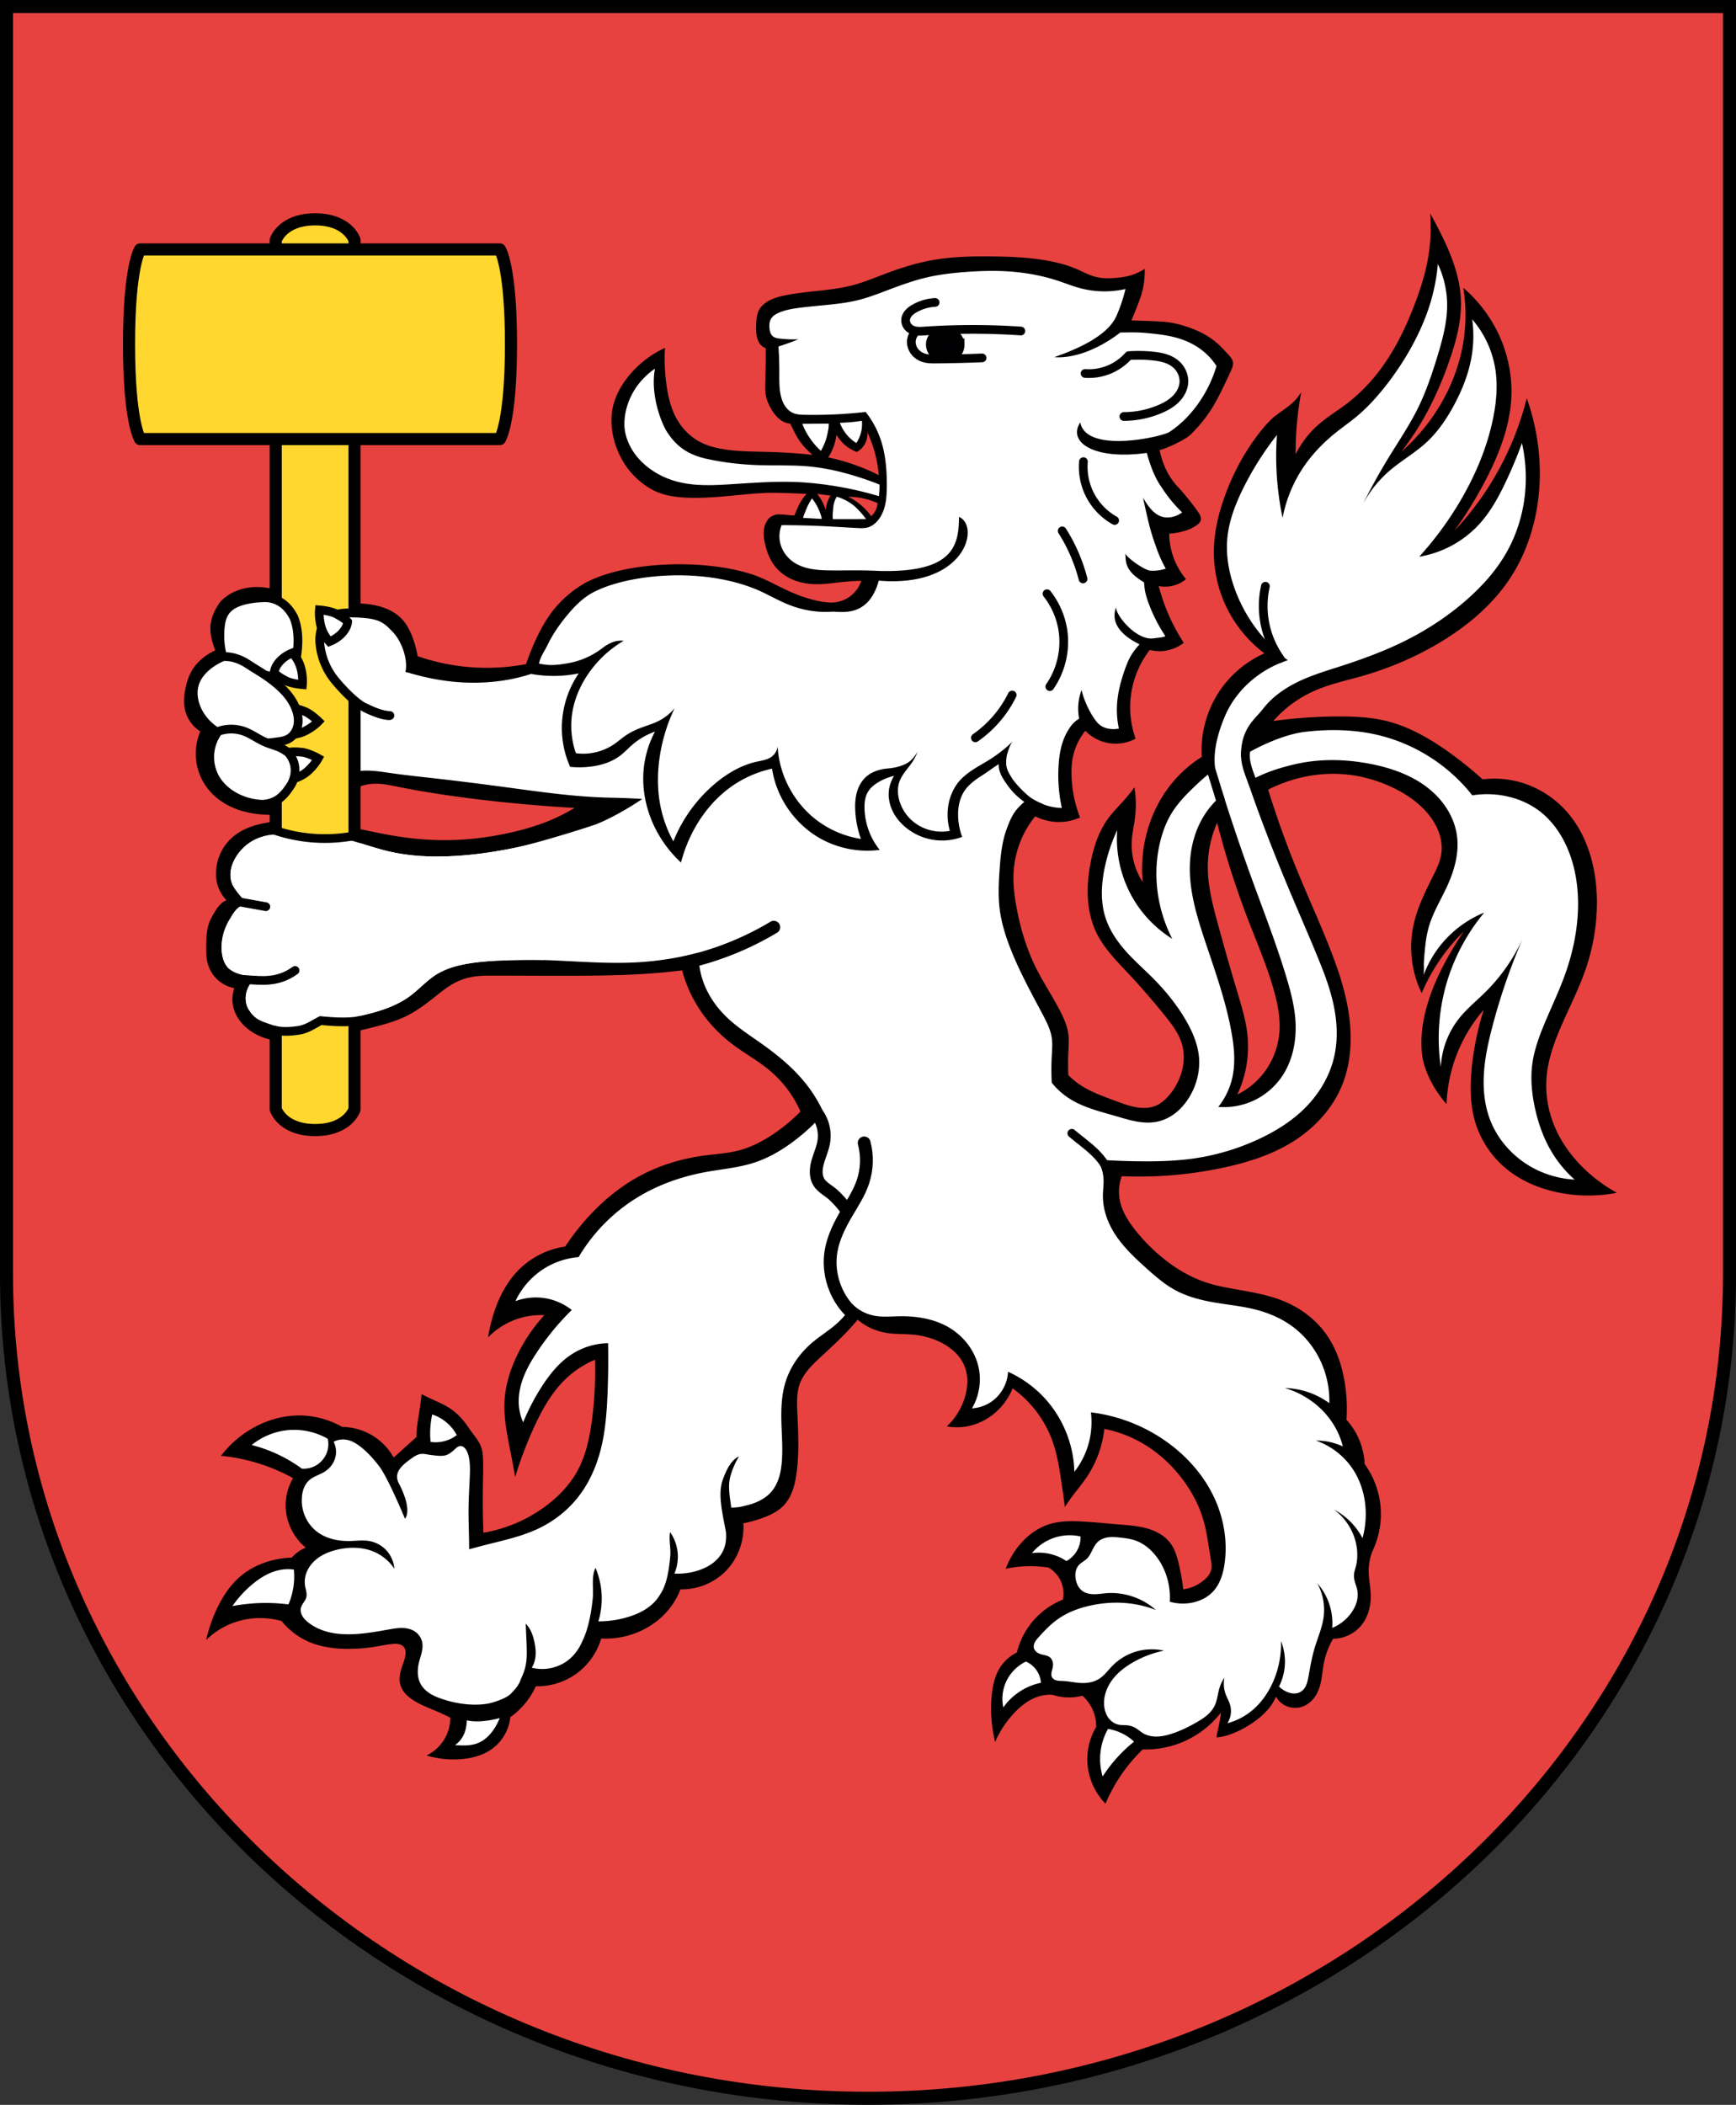 <svg xmlns="http://www.w3.org/2000/svg" xmlns:xlink="http://www.w3.org/1999/xlink" width="406.523" height="492.832" viewBox="-176.119 -213.831 406.523 492.832" xml:space="preserve"><rect x="-176.119" y="-213.831" width="406.523" height="492.832" fill="#333333" stroke="none"/><path fill="#e7423f" d="M27.018-212.311h201.871V84.392c0 106.633-90.328 193.07-201.742 193.07-111.426 0-201.746-86.438-201.746-193.07v-296.703z"/><defs><path id="a" d="M-176.119-213.831h406.523v492.832h-406.523z"/></defs><clipPath id="b"><use xlink:href="#a" overflow="visible" width="100%" height="100%"/></clipPath><path clip-path="url(#b)" fill="none" stroke="#000" stroke-width="3.048" d="M27.018-212.311h201.871V84.392c0 106.633-90.328 193.07-201.742 193.07-111.426 0-201.746-86.438-201.746-193.07v-296.703z"/><path style="fill:#000;fill-opacity:1;stroke:none;stroke-width:2.999px;stroke-linecap:butt;stroke-linejoin:miter;stroke-opacity:1" d="M158.783-163.858c.002.003.003.01.006.012v-.012zm.006.012c.269 3.438.108 6.911-.474 10.31-.668 3.894-1.889 7.673-3.316 11.357-2.045 5.283-4.55 10.433-7.954 14.96-2.247 2.989-4.877 5.695-7.855 7.955-2.158 1.638-4.493 3.042-6.531 4.827a22.881 22.881 0 0 0-5.383 6.97 78.355 78.355 0 0 1 1.312-14.544 11.26 11.26 0 0 1-1.892 2.366c-1.387 1.32-3.086 2.265-4.546 3.503-1.091.926-2.04 2.006-2.935 3.122-3.737 4.66-6.617 9.992-8.616 15.622-1.396 3.93-2.37 8.044-2.46 12.213a29.683 29.683 0 0 0 2.08 11.551 29.896 29.896 0 0 0 9.752 12.782 24.896 24.896 0 0 0-9.466 7.386c-3.702 4.735-5.593 10.853-5.207 16.852a29.189 29.189 0 0 0-8.142 7.668c-1.858 2.59-3.282 5.482-4.258 8.517a32.812 32.812 0 0 0-1.424 13.161 16.222 16.222 0 0 1-2.554-9.846c.121-1.782.535-3.53.756-5.301a24.355 24.355 0 0 0-.152-7.064 35.48 35.48 0 0 1-2.01 2.548c-1.43 1.65-3.02 3.17-4.287 4.95-2.048 2.876-3.177 6.316-3.884 9.776-1.15 5.629-1.197 11.715 1.341 16.87 1.735 3.521 4.547 6.37 7.229 9.237a176.733 176.733 0 0 1 8.839 10.174c1.632 2.036 3.248 4.181 3.948 6.695.588 2.113.481 4.392-.135 6.496a14.694 14.694 0 0 1-2.741 5.155c-.96 1.17-2.13 2.22-3.55 2.741a7.026 7.026 0 0 1-2.074.405c-2.489.126-4.899-.804-7.234-1.676-2.86-1.068-5.778-2.091-8.3-3.813a17.47 17.47 0 0 1-2.612-2.19 55.217 55.217 0 0 1 0-5.302c.07-1.452.196-2.911 0-4.352-.226-1.659-.874-3.23-1.611-4.733-1.735-3.54-3.985-6.805-5.77-10.32-2.307-4.546-3.81-9.475-4.738-14.487-.538-2.902-.887-5.86-.662-8.803a22.9 22.9 0 0 1 5.02-12.594 12.28 12.28 0 0 0 5.113 1.33 12.272 12.272 0 0 0 5.395-1.043 29.48 29.48 0 0 1-1.986-9.466c-.063-1.52-.018-3.053.276-4.545a14.528 14.528 0 0 1 2.934-6.297 9.97 9.97 0 0 0 4.452 2.653c2.428.68 5.11.381 7.334-.808a21.89 21.89 0 0 1-1.277-7.808 22.024 22.024 0 0 1 4.592-12.969 9.232 9.232 0 0 0 3.643.188 9.293 9.293 0 0 0 4.317-1.846 45.297 45.297 0 0 1-5.87-13.303c1.061.211 2.163.196 3.217-.046a7.738 7.738 0 0 0 3.175-1.564 16.974 16.974 0 0 1-3.035-5.395 16.96 16.96 0 0 1-.896-5.254c1.006-.07 2.004-.229 2.982-.474 1.304-.328 2.589-.823 3.643-1.658.293-.232.575-.5.709-.85.14-.367.1-.784-.035-1.153-.135-.37-.361-.702-.586-1.025-1.277-1.836-2.71-3.557-4.165-5.255-2.78-2.723-4.16-6.032-4.797-9.16 1.774-.383 6.201-2.576 7.21-3.574 1.871-1.849 3.567-3.881 4.974-6.103 1.148-1.815 2.1-3.746 3.028-5.682.519-1.083 1.032-2.171 1.517-3.269.146-.33.291-.658.38-1.007.09-.35.12-.72.042-1.072a2.354 2.354 0 0 0-.369-.82c-.17-.249-.373-.473-.574-.697-.82-.916-1.643-1.83-2.56-2.648-1.582-1.412-3.432-2.51-5.395-3.315-2.486-1.02-5.134-1.733-7.808-1.892-2.673-.16-7.046-.27-7.046-.27s1.086-2.525 2.003-5.066c.917-2.542 1.124-4.62 1.13-7.018-2.498 1.594-4.673 2.005-7.632 2.18-1.417.083-2.854-.007-4.217-.399-1.41-.407-2.708-1.127-4.054-1.71-2.021-.878-4.162-1.456-6.326-1.875-4.48-.867-9.057-1.055-13.619-1.101-4.646-.048-9.32.05-13.894.867-3.579.639-7.066 1.713-10.473 2.981-2.859 1.065-5.68 2.271-8.64 3.011-2.25.563-4.555.851-6.86 1.107-2.763.307-5.534.57-8.264 1.101-1.63.317-3.282.745-4.657 1.676-.734.497-1.386 1.142-1.775 1.939-.422.865-.512 1.85-.568 2.811-.06 1.04-.08 2.092.106 3.116.108.602.29 1.198.632 1.705.356.528.881.944 1.476 1.171.018 2.567-.018 5.132-.105 7.697-.043 1.255-.092 2.53.205 3.75.373 1.532 2.257 5.974 5.63 6.214 1.4 2.73 2.002 4.515 5.212 7.31-3.292-.35-6.595-.571-9.905-.668-3.69-.107-7.406-.062-11.047-.673-1.754-.295-3.498-.742-5.09-1.535-2.19-1.09-4.048-2.821-5.354-4.891-1.65-2.617-2.4-5.702-2.812-8.769a45.48 45.48 0 0 1-.333-8.499 23.587 23.587 0 0 0-8.904 7.093c-1.865 2.439-3.265 5.314-3.55 8.37-.36 3.872.71 7.894 2.707 11.23a18.168 18.168 0 0 0 6.665 6.443c2.607 1.442 5.657 1.847 8.634 1.939 2.837.087 5.679-.086 8.506-.334 3.212-.281 6.42-.657 9.641-.802 2.03-.092 7.437.142 9.466.234-1.614 1.77-1.935 2.942-2.864 5.055-1.7-.06-3.628-.454-4.558-.123-.98.349-1.447.689-1.962 1.593-.46.81-.652 1.752-.662 2.683-.009.931.152 1.855.375 2.759.411 1.664 1.03 3.3 2.039 4.686.965 1.326 2.27 2.394 3.737 3.128 1.994.999 4.26 1.383 6.49 1.37 1.95-.012 3.883-.318 5.822-.52a55.14 55.14 0 0 1 4.4-.282 7.431 7.431 0 0 1-2.39 3.462 7.438 7.438 0 0 1-3.896 1.593c-1.049.105-2.107-.015-3.145-.199-2.64-.472-5.194-1.363-7.633-2.478-3.047-1.392-5.956-3.144-9.173-4.082-11.194-3.437-29.01-2.834-38.425 2.208-2.906 1.655-5.503 3.861-7.562 6.496-1.66 2.125-2.96 4.507-4.083 6.959a58.64 58.64 0 0 0-2.208 5.558 49.639 49.639 0 0 1-12.606.744c-4.35-.3-8.66-1.18-12.78-2.606a24.62 24.62 0 0 0-1.044-4.024c-.599-1.706-1.409-3.374-2.653-4.686-1.702-1.796-4.103-2.79-6.531-3.263a19.097 19.097 0 0 0-4.546-.334 17.314 17.314 0 0 1-11.123-.287c-1.457-.541-2.831-1.276-4.259-1.892-2.22-.958-4.589-1.63-7.005-1.704-1.673-.051-3.362.187-4.932.767-1.57.58-3.023 1.506-4.16 2.735-3.264 4.654-2.421 7.698-1.163 11.306-3.564 1.758-5.74 4.188-6.691 7.82-.539 2.104-.85 4.339-.287 6.437a8.127 8.127 0 0 0 3.503 4.733h.006c-1.401 3.259-1.415 7.09-.041 10.362a13.485 13.485 0 0 0 2.811 4.217c1.265 1.287 2.781 2.318 4.417 3.081 2.789 1.3 5.897 1.82 8.974 1.874 2.66.047 5.327-.246 7.896-.937 2.942-.791 5.721-2.097 8.434-3.485 2.392-1.223 4.825-2.544 7.498-2.812 2.108-.21 4.221.255 6.297.674 3.596.727 7.213 1.336 10.842 1.874 5.515.82 11.051 1.472 16.6 2.004 4.635.444 9.276.802 13.924 1.072a45.562 45.562 0 0 1-7.176 3.473c-2.644 1.004-5.379 1.76-8.142 2.367-4.972 1.092-10.056 1.706-15.147 1.704-4.38-.001-8.757-.457-13.068-1.23-2.346-.42-4.673-.938-7.006-1.423-2.855-.595-5.723-1.144-8.616-1.512-4.338-.55-8.76-.68-13.063.094-2.519.453-5.03 1.24-7.1 2.747-2.29 1.669-3.945 4.217-4.45 7.006-.586 3.229.02 5.98 2.232 8.403-1.627.587-2.631 2.503-3.48 4.009-1.117 1.981-1.247 4.356-1.272 6.63-.015 1.44.006 2.9.405 4.283a8.05 8.05 0 0 0 2.296 3.696 8.04 8.04 0 0 0 3.89 1.944 8.004 8.004 0 0 0-.235 4.405c.586 2.533 2.417 4.66 4.64 6.01 1.957 1.19 4.212 1.834 6.49 2.08 2.277.245 4.586.106 6.858-.182 4.304-.546 8.515-1.625 12.729-2.654 3.577-.873 7.208-1.731 10.462-3.456 2.227-1.18 4.229-2.738 6.203-4.305 1.532-1.216 3.07-2.453 4.826-3.315 1.496-.734 3.13-1.18 4.786-1.37 1.209-.14 2.427-.147 3.643-.147 7.827-.002 15.652.094 23.477 0 4.39-.054 8.783-.161 13.162-.469 2.617-.184 5.229-.438 7.832-.761a31.133 31.133 0 0 0 4.416 9.635c2.045 2.98 4.608 5.598 7.498 7.767 2.794 2.098 5.89 3.786 8.57 6.028a26.45 26.45 0 0 1 7.228 9.636 41.128 41.128 0 0 1-6.291 5.224C2.529 53.352-.2 54.776-3.13 55.543c-2.665.697-5.436.834-8.166 1.2-5.175.697-10.253 2.229-14.86 4.687-5.066 2.702-9.509 6.498-13.256 10.848a56.549 56.549 0 0 0-4.352 5.758 19.285 19.285 0 0 0-10.843 5.418c-3.024 3.028-4.961 7.01-6.162 11.118a38.833 38.833 0 0 0-1.066 4.75 17.216 17.216 0 0 1 6.69-4.282 17.23 17.23 0 0 1 6.496-.937 39.13 39.13 0 0 0-6.227 9.103c-1.664 3.373-2.845 7.024-3.081 10.778-.259 4.114.615 8.202 1.406 12.248.374 1.916.732 3.836 1.072 5.758a92.006 92.006 0 0 1 4.352-11.516c1.945-4.262 4.274-8.447 7.697-11.645a22.42 22.42 0 0 1 6.63-4.288 88.394 88.394 0 0 1-.667 13.86c-.54 4.236-1.42 8.515-3.486 12.253-1.77 3.205-4.36 5.902-7.292 8.095a34.133 34.133 0 0 1-14.662 6.297c-.145-3.5-.19-7.01-.134-10.514.031-1.986.092-3.971.064-5.957-.015-1.058-.058-2.125-.334-3.146-.504-1.864-1.937-3.28-3.01-4.885-3.694-5.522-6.773-5.572-11.071-7.966-.642 5.836-1.316 7.69-1.184 10.04l-5.353 4.82a14.067 14.067 0 0 0-5.823-5.623 14.04 14.04 0 0 0-6.226-1.54 20.424 20.424 0 0 0-10.643-2.677c-3.738.102-7.42 1.25-10.644 3.145a24.681 24.681 0 0 0-7.099 6.291 43.765 43.765 0 0 1 16.87 5.225 12.68 12.68 0 0 0-1.67 5.085c-.439 4.186 1.372 8.543 4.651 11.182a8.99 8.99 0 0 0-1.71.937 8.934 8.934 0 0 0-1.57 1.406 21.537 21.537 0 0 0-4.288.568c-2.792.662-5.463 1.903-7.661 3.749-2.46 2.065-4.259 4.824-5.624 7.732a35.24 35.24 0 0 0-2.477 7.228 18.161 18.161 0 0 1 5.687-3.749 18.288 18.288 0 0 1 11.985-.668 16.764 16.764 0 0 0 6.76 5.02c2.497 1.008 5.21 1.4 7.901 1.476 2.509.07 5.022-.127 7.498-.539 1.314-.218 2.62-.498 3.948-.603.443-.035.894-.047 1.33.041.435.09.86.294 1.148.633.22.26.354.584.41.92.055.335.04.681-.006 1.019-.138 1.016-.553 1.972-.873 2.946-.419 1.273-.683 2.654-.334 3.948.203.751.605 1.443 1.113 2.033.508.59 1.117 1.083 1.763 1.517 1.85 1.243 3.983 1.987 6.028 2.876.952.414 1.89.863 2.811 1.341a9.747 9.747 0 0 1-.603 3.415 9.859 9.859 0 0 1-4.956 5.424 22.033 22.033 0 0 0 8.037.867c2.586-.2 5.196-.888 7.299-2.407 2.387-1.726 3.984-4.503 4.281-7.434a17.739 17.739 0 0 0 3.685-3.479 17.713 17.713 0 0 0 2.272-3.749 15.693 15.693 0 0 0 8.506-2.278c3.265-1.994 5.745-5.233 6.824-8.904a19.788 19.788 0 0 0 9.173-1.74c3.096-1.408 5.828-3.647 7.696-6.49a16.843 16.843 0 0 0 1.676-3.28 14.556 14.556 0 0 0 9.84-3.55c3.353-2.927 5.217-7.475 4.886-11.914a29.097 29.097 0 0 0 4.756-1.341c1.69-.636 3.353-1.457 4.616-2.747.968-.99 1.666-2.22 2.143-3.52.479-1.3.746-2.67.938-4.043.657-4.715.42-9.501.199-14.257-.107-2.299-.199-4.673.603-6.83.906-2.437 2.852-4.32 4.756-6.092 1.827-1.698 3.671-3.375 5.419-5.154a64.836 64.836 0 0 0 3.35-3.685 13.918 13.918 0 0 0 6.695 3.082c2.031.335 4.106.224 6.157.404 2.862.25 5.703 1.094 8.1 2.677 1.672 1.103 3.133 2.588 3.949 4.416 1.021 2.29.955 4.952.27 7.363a15.501 15.501 0 0 1-4.288 7.03c1.566.289 3.19.289 4.756 0 2.362-.437 4.588-1.529 6.426-3.076a14.966 14.966 0 0 0 4.217-5.828 26.2 26.2 0 0 1 5.155 4.89 26.016 26.016 0 0 1 4.217 7.563c1.048 2.954 1.548 6.072 2.01 9.173.304 2.05.59 4.101.866 6.156.508-.8 1.048-1.581 1.611-2.343 1.146-1.55 2.402-3.017 3.48-4.616a25.226 25.226 0 0 0 4.14-11.328c2.911.575 5.73 1.6 8.33 3.028 3.89 2.138 7.263 5.17 9.94 8.71 2.114 2.796 3.807 5.926 4.827 9.279.917 3.016 1.279 6.168 1.798 9.278.088.52.181 1.038.205 1.564.024.526-.024 1.063-.205 1.558-.242.665-.713 1.222-1.23 1.705a9.462 9.462 0 0 1-5.178 2.448 53 53 0 0 0-1.072-6.027c-.392-1.648-.881-3.314-1.874-4.686-1.135-1.57-2.86-2.639-4.686-3.28-2.396-.842-4.967-1.002-7.498-1.207-2.745-.222-5.487-.506-8.236-.668-2.673-.157-5.408-.19-7.966.603-2.931.909-5.468 2.876-7.363 5.29a18.988 18.988 0 0 0-2.876 5.154 27.396 27.396 0 0 1 10.04-.27 7.105 7.105 0 0 1 2.876 3.217 7.095 7.095 0 0 1 .463 4.282 17.868 17.868 0 0 0-5.817 3.748A17.966 17.966 0 0 0 62 173.092a9.826 9.826 0 0 0-4.276 4.083c-.813 1.481-1.226 3.15-1.47 4.82a29.765 29.765 0 0 0-.211 6.497c.138 1.872.432 3.729.872 5.553 1.115-2.604 2.712-5 4.687-7.03 1.643-1.689 3.61-3.156 5.892-3.748a9.031 9.031 0 0 1 2.876-.264 12.704 12.704 0 0 0 6.994.211c.894.801 1.638 1.77 2.18 2.841a9.711 9.711 0 0 1 1.036 4.446 14.922 14.922 0 0 0-2.08 7.574c-.001 3.847 1.561 7.672 4.259 10.415a38.418 38.418 0 0 1 8.698-12.7c3.201.102 6.422-.501 9.373-1.745a22.417 22.417 0 0 0 8.967-6.895c-.153 1.703-.5 3.02-1.092 5.797 3.782-.01 12.085-4.425 13.956-9.54a5.2 5.2 0 0 0 2.67 2.314 5.194 5.194 0 0 0 3.533.047c.972-.34 1.833-.973 2.5-1.757.67-.784 1.15-1.718 1.477-2.695.61-1.828.678-3.783 1.043-5.676a18.25 18.25 0 0 1 2.179-5.775 8.631 8.631 0 0 0 6.437-2.935c1.734-1.999 2.448-4.742 2.367-7.386-.056-1.806-.457-3.589-.475-5.395a12.843 12.843 0 0 1 .85-4.733 20.138 20.138 0 0 0 1.897-10.795 20.105 20.105 0 0 0-3.696-9.654 16.512 16.512 0 0 0-1.704-6.63 16.455 16.455 0 0 0-2.548-3.737c.198-2.904.06-5.826-.405-8.699-.645-3.994-1.954-7.936-4.281-11.246-2.31-3.284-5.58-5.858-9.244-7.498-3.26-1.459-6.793-2.186-10.309-2.812-3.02-.537-6.067-1.012-8.968-2.009-3.033-1.042-5.857-2.642-8.435-4.551a41.582 41.582 0 0 1-7.632-7.363c-1.81-2.25-3.435-4.78-3.884-7.632a10.349 10.349 0 0 1 .54-5.225 94.135 94.135 0 0 0 23.828-2.01c5.562-1.194 11.078-2.919 15.932-5.886 5.042-3.082 9.325-7.555 11.651-12.987 2.414-5.637 2.625-12.03 1.605-18.076-.854-5.063-2.533-9.95-4.417-14.726-2.363-5.991-5.055-11.847-7.497-17.807a229.319 229.319 0 0 1-6.83-19.013 34.328 34.328 0 0 1 7.1-2.677c3.444-.88 7.028-1.219 10.572-.937 3.84.304 7.612 1.336 11.112 2.946 3.363 1.547 6.526 3.67 8.839 6.56 1.01 1.263 1.852 2.67 2.39 4.194.538 1.525.767 3.17.556 4.774-.268 2.04-1.22 3.92-2.144 5.758-1.812 3.61-3.59 7.292-4.416 11.247a24.88 24.88 0 0 0 1.939 15.792 44.782 44.782 0 0 1 5.002-8.828c1.455-2 3.078-3.874 4.844-5.605-5.534 8.209-10.768 18.64-9.776 28.49.42 4.184 2.936 8.71 5.758 11.92.13-3.6.805-7.175 2.003-10.572a35.815 35.815 0 0 1 6.695-11.516 69.365 69.365 0 0 0-2.677 12.453c-.57 4.74-.637 9.634.803 14.187a22.613 22.613 0 0 0 6.695 10.18c3.644 3.167 8.247 5.105 12.986 6.022a35.34 35.34 0 0 0 13.39 0 35.896 35.896 0 0 1-7.228-5.219c-3.112-2.9-5.717-6.386-7.363-10.31-1.536-3.661-2.217-7.693-1.874-11.65.321-3.704 1.514-7.274 2.94-10.707 1.996-4.802 4.46-9.415 6.163-14.328 1.815-5.24 2.745-10.792 2.677-16.337-.093-7.592-2.226-15.425-7.363-21.017-2.967-3.229-6.866-5.602-11.112-6.695a22.366 22.366 0 0 0-8.3-.539 85.764 85.764 0 0 0-8.172-6.56c-4.376-3.095-9.117-5.808-14.321-7.094-3.622-.894-7.387-1.077-11.118-1.072-5.149.01-10.293.367-15.394 1.072a27.508 27.508 0 0 1 4.552-4.153 28.357 28.357 0 0 1 5.758-3.21c3.275-1.36 6.762-2.114 10.174-3.08 6.868-1.946 13.492-4.79 19.547-8.57 6.075-3.792 11.63-8.59 15.534-14.591 2.777-4.268 4.673-9.083 5.752-14.059 1.333-6.143 1.426-12.54.404-18.744a53.389 53.389 0 0 0-2.366-9.178 70.488 70.488 0 0 1-8.804 20.548 70.37 70.37 0 0 1-8.142 10.508 96.854 96.854 0 0 0 7.48-12.213c3.134-6.086 5.651-12.663 5.87-19.505.155-4.876-.882-9.775-2.935-14.199a32.508 32.508 0 0 0-8.33-10.983c.802 4.888.67 9.926-.38 14.767a41.956 41.956 0 0 1-3.122 9.09 44.798 44.798 0 0 1-10.983 14.487 65.552 65.552 0 0 0 4.639-6.819c2.724-4.601 4.876-9.526 6.625-14.58 1.594-4.607 2.87-9.42 2.653-14.291-.245-5.487-2.362-10.715-4.826-15.623-.753-1.497-1.54-2.979-2.361-4.44zM26.995-112.62a30.052 30.052 0 0 1 1.81 5.02c.431 1.644.72 3.325.867 5.02a48.516 48.516 0 0 0-11.844-4.147c.59-.918 1.064-1.91 1.405-2.947a12.91 12.91 0 0 0 .533-2.343 9.291 9.291 0 0 0 4.75 4.018 4.846 4.846 0 0 0 1.81-1.74 4.857 4.857 0 0 0 .669-2.881zM15.25-98.188l3.105.392a7.795 7.795 0 0 0-1.107 3.427 11.365 11.365 0 0 0-1.998-3.82zm7.281.68a16.563 16.563 0 0 1 6.86 1.487 4.595 4.595 0 0 1-1.494 3.052 14.471 14.471 0 0 0-5.366-4.54zm86.364 76.323a206.583 206.583 0 0 0 7.193 22.534c2.107 5.492 4.458 10.905 6.063 16.565.925 3.264 1.602 6.653 1.323 10.034-.319 3.872-1.933 7.632-4.545 10.508a17.594 17.594 0 0 1-5.301 3.978 26.4 26.4 0 0 0 2.366-14.011c-.353-3.293-1.325-6.48-2.273-9.654a680.92 680.92 0 0 1-4.733-16.57c-1.177-4.341-2.313-8.76-2.272-13.256a25.815 25.815 0 0 1 2.179-10.128z"/><path style="fill:none;stroke:#000;stroke-width:2.999px;stroke-linecap:butt;stroke-linejoin:miter;stroke-opacity:1" d="M59.93 107.353a10.376 10.376 0 0 1 1.531-3.668 10.383 10.383 0 0 1 3.124-3.03M79.343 116.859a25.5 25.5 0 0 0-4.912-9.86"/><path style="fill:#fff;fill-opacity:1;stroke:none;stroke-width:2.999px;stroke-linecap:butt;stroke-linejoin:miter;stroke-opacity:1" d="M64.87-27.341c1.138.898 2.504 1.418 3.597 1.94 1.306.463 2.686.72 4.071.758a36.03 36.03 0 0 1-.757-10.13c.176-2.622.66-5.28 1.94-7.574 1.206-2.16 1.885-2.527 2.866-3.236-.749-3.729.582-6.676.582-6.676.628 2.992 2.692 6.76 4.032 7.971 1.222 1.106 3.07 1.37 4.686 1.042a21.039 21.039 0 0 1-.426-5.633c.165-2.768.877-5.48 1.799-8.095.99-2.814 1.693-3.994 3.46-5.988-.85-.502-7.459-3.355-5.47-8.732-.224 1.814 4.748 7.906 8.745 7.331 1.096-.157 2.203-.195 2.789-.516a36.76 36.76 0 0 1-3.92-7.678c-.982-2.66-.977-3.784-1.077-4.925-4.66-2.76-4.23-4.896-4.382-6.678 1.082 1.553 4.744 3.873 5.819 3.944a9.46 9.46 0 0 0 3.645-.473 30.253 30.253 0 0 1-2.32-5.254c-1.527-4.127-2.096-7.337-3.014-11.33.86 1.316 2.553 4.504 5.523 4.608 1.299.045 2.599-.413 3.645-1.183a33.542 33.542 0 0 1-4.923-6.06c-1.812-2.535-2.864-6.115-3.36-7.876-12.234 1.709-18.625-2.44-15.574-7.157 1.393 7.405 19.134 3.395 20.875 2.253 2.826-1.855 5.207-4.348 7.1-7.148a30.403 30.403 0 0 0 3.93-8.284 14.813 14.813 0 0 0-3.078-3.455c-1.576-1.291-3.414-2.248-5.349-2.888-2.184-.722-4.48-1.045-6.769-1.278-3.349-.341-3.951-.265-7.318-.239-8.029 6.13-14.151 5.904-15.464 5.764 12.751-4.387 14.213-8.826 14.83-10.306a37.387 37.387 0 0 0 1.84-5.64 22.222 22.222 0 0 1-10.644-.2c-1.772-.474-3.478-1.166-5.221-1.741-3.89-1.283-7.961-1.98-12.05-2.21-3.323-.185-6.657-.063-9.975.202-2.855.227-5.71.562-8.501 1.205-3.366.775-6.611 1.991-9.841 3.213-2.027.767-4.059 1.54-6.159 2.075-2.323.593-4.71.893-7.096 1.138-2.164.223-4.334.404-6.493.67-1.66.204-3.33.463-4.887 1.07-.463.181-.918.394-1.32.686-.401.293-.75.67-.956 1.122-.26.569-.28 1.218-.235 1.841.027.37.078.741.198 1.092.122.35.32.68.606.916.225.186.497.308.778.386.281.078.572.117.862.15 1.435.164 2.883.216 4.326.155a52.203 52.203 0 0 1-4.661 1.686c.135 1.96.202 3.926.2 5.89 0 1.746-.053 3.507.269 5.222.173.923.459 1.835.949 2.636.49.8 1.197 1.487 2.063 1.85.838.35 1.77.384 2.678.401 4.76.09 9.527-.133 14.259-.67a21.743 21.743 0 0 1 3.548 6.561c1.155 3.452 1.424 7.139 1.405 10.778-.006 1.397-.055 2.8-.335 4.169-.28 1.368-.801 2.707-1.673 3.797-.64.802-1.488 1.469-2.477 1.741-.78.215-1.603.177-2.41.134-2.879-.152-5.755-.34-8.635-.469a202.997 202.997 0 0 0-9.105-.2 6.98 6.98 0 0 0-.401 3.815c.337 1.907 1.498 3.634 3.079 4.753 1.134.803 2.464 1.302 3.823 1.591 1.36.29 2.754.379 4.143.418 2.186.06 4.374 0 6.56 0 1.957 0 3.914.048 5.869.144 16.863.383 18.49-5.72 18.456-12.657 4.981 2.03 1.7 16.635-18.773 14.926-2.47 8.97-9.137 7.14-10.997 7.27-3.408.234-6.859-.353-10.035-1.61-2.85-1.129-5.47-2.781-8.331-3.882-12.95-5.028-29.554-3.119-37.301.852-2.473 1.252-4.474 3.268-6.248 5.397-1.798 2.157-3.418 4.477-4.64 7.005-.817 1.693-1.586 2.546-2.025 4.374 2.267.52 3.98.437 6.91-.094 2.932-.53 5.636-1.715 8.202-3.718.884-.632 1.852-1.178 2.913-1.413.59-.13 1.2-.163 1.799-.095a26.208 26.208 0 0 0-8.426 7.952c-1.795 2.68-3.094 5.714-3.597 8.9a19.57 19.57 0 0 0 .852 9.467c3.086.426 6.322-.33 8.899-2.083.913-.621 1.743-1.359 2.65-1.988 1-.693 2.09-1.25 3.22-1.704 1.54-.619 3.159-1.048 4.639-1.799a11.8 11.8 0 0 0 3.692-2.935 40.037 40.037 0 0 0-3.503 11.55c-.56 3.895-.539 7.892.284 11.74a28.728 28.728 0 0 0 2.935 7.857A34.53 34.53 0 0 1-8.88-30.18c2.881-2.467 6.238-4.477 9.94-5.302.624-.14 1.257-.244 1.873-.418.615-.174 1.22-.42 1.725-.813a3.53 3.53 0 0 0 1.325-2.367c.356 7.125 4.222 13.99 10.13 17.988a23.204 23.204 0 0 0 9.373 3.692 23.128 23.128 0 0 1-1.326-6.532c-.077-1.388-.027-2.794.312-4.142.338-1.348.976-2.64 1.96-3.621 1.34-1.334 3.23-2.005 5.113-2.178 1.496-.137 2.61-.327 4-.899 1.38-.568 2.183-1.449 3.195-2.982-.322.83-.736 1.626-1.23 2.367-1.03 1.542-2.43 2.884-3.03 4.639-.435 1.27-.407 2.669-.095 3.976a9.81 9.81 0 0 0 2.187 4.191 10.288 10.288 0 0 0 3.872 2.72c1.85.741 3.912.94 5.87.568a13.67 13.67 0 0 1-.474-5.112c.27-2.773 1.45-5.501 3.503-7.385 1.78-1.632 3.55-2.549 5.624-3.787 2.066-1.233 4.305-2.902 6.02-4.639-.7.992-.997 2.109-1.295 3.087-.56 2.931.132 3.791 1.296 5.718a24.24 24.24 0 0 0 3.882 4.07"/><path style="fill:#fff;fill-opacity:1;stroke:none;stroke-width:2.999px;stroke-linecap:butt;stroke-linejoin:miter;stroke-opacity:1" d="M160.585-152.022a44.836 44.836 0 0 1-1.799 9.273c-.879 2.872-2.047 5.657-3.409 8.335-1.847 3.634-4.052 7.078-6.53 10.315-2.218 2.896-4.666 5.636-7.48 7.955-1.477 1.216-3.05 2.311-4.546 3.503-2.84 2.26-5.413 4.878-7.48 7.86a31.904 31.904 0 0 0-5.114 12.213 70.316 70.316 0 0 1-.85-4.926 70.412 70.412 0 0 1-.474-14.486 71.397 71.397 0 0 0-7.761 12.213c-1.94 3.87-3.546 7.991-3.884 12.307-.285 3.647.351 7.329 1.517 10.796 2.327 6.914 6.815 13.084 12.682 17.42a24.931 24.931 0 0 0-8.042 4.352c-2.843 2.303-5.18 5.258-6.631 8.617-1.597 3.698-2.985 8.517-2.308 12.488-2.447 1.765-4.324 3.558-6.256 5.483-3.474 3.462-5.367 6.53-6.584 11.281-1.2 4.688-1.256 9.652-.28 14.392a33.921 33.921 0 0 0 3.028 8.617 27.655 27.655 0 0 1-8.049-7.674c-3.571-5.15-5.305-11.545-4.826-17.795a40.153 40.153 0 0 0-2.935 8.804c-.809 3.875-1.03 7.972.188 11.738 1.041 3.226 3.08 6.046 5.394 8.523 1.813 1.94 3.809 3.7 5.682 5.582 2.974 2.988 5.657 6.29 7.767 9.94 1.506 2.604 2.731 5.437 3.029 8.43.33 3.318-.528 6.718-2.273 9.56-.835 1.359-1.875 2.606-3.122 3.602-1.247.995-2.706 1.737-4.264 2.079-1.652.362-3.375.27-5.038-.035-1.663-.305-3.28-.816-4.903-1.289-3.637-1.059-7.394-1.961-10.602-3.977a17.327 17.327 0 0 1-4.258-3.79 57.364 57.364 0 0 1 0-6.244c.077-1.42.207-2.857 0-4.264-.292-1.988-1.239-3.808-2.18-5.583-1.368-2.581-2.76-5.15-4.07-7.76-1.198-2.387-2.33-4.812-3.316-7.293-1.236-3.111-2.248-6.336-2.647-9.66-.362-3.012-.214-6.058 0-9.085.23-3.272.55-6.588 1.704-9.659 1.08-2.871 1.76-4.206 4.077-6.215a16.772 16.772 0 0 1-4.1-4.123c-.921-1.324-1.977-2.902-1.886-4.698-1.152.684-2.562 1.774-3.69 2.495-1.59 1.015-3.193 2.104-4.265 3.655-1.247 1.806-1.65 4.088-1.546 6.28.075 1.566.391 3.121.937 4.592a13.481 13.481 0 0 1-6.965.65 13.48 13.48 0 0 1-6.343-2.946c-1.184-.995-2.196-2.205-2.894-3.585s-1.074-2.931-.996-4.475a8.088 8.088 0 0 1 1.265-3.936 12.918 12.918 0 0 0-3.561 1.405c-1.045.606-2.029 1.386-2.624 2.437-.636 1.123-.777 2.46-.75 3.749a16.206 16.206 0 0 0 3.561 9.747 22.696 22.696 0 0 1-13.12-2.25c-6.386-3.24-11.036-9.692-12.09-16.775a26.1 26.1 0 0 0-9.56 4.217c-3.642 2.587-6.582 6.104-8.716 10.028a33.972 33.972 0 0 0-3.046 7.732 27.848 27.848 0 0 1-6.607-9.231c-1.706-3.87-2.512-8.157-2.156-12.371a23.494 23.494 0 0 1 2.671-9.045 16.66 16.66 0 0 0-5.389 3.14c-.934.814-1.779 1.733-2.764 2.484-1.998 1.52-4.49 2.28-6.983 2.577-1.57.187-3.16.203-4.733.047a22.51 22.51 0 0 1-1.827-6.842c-.542-5.256.846-10.69 3.842-15.042a29.445 29.445 0 0 1-11.152.123c-5.862 1.94-12.317 2.42-18.387 1.81a54.359 54.359 0 0 1-10.052-2.027 21.64 21.64 0 0 0-2.208-6.361c-1.21-2.265-2.905-4.374-5.22-5.489a8.642 8.642 0 0 0-7.098-.134l-11.312-3.011a25.39 25.39 0 0 0-5.424-1.341c-1.753-.233-3.542-.28-5.289 0-1.818.29-3.316.513-4.557 1.874-3.546 3.154-2.306 8.461-1.198 10.651-3.287 2.505-5.755 2.764-7.032 7.361-.299 2.256.38 4.602 1.74 6.426a9.652 9.652 0 0 0 4.82 3.415 9.285 9.285 0 0 0-2.553 4.639 9.038 9.038 0 0 0 .117 4.311 8.653 8.653 0 0 0 2.155 3.737c1.044 1.059 2.353 1.824 3.737 2.367 1.385.542 2.849.87 4.312 1.136 3.94.714 8.085-.003 11.926-1.136 2.52-.743 3.42-1.934 5.488-3.316a12.866 12.866 0 0 1 5.776-2.179c2.425-.285 4.874.128 7.292.475 3.399.487 6.81.845 10.222 1.23 5.593.631 11.18 1.335 16.758 2.085 8.209 1.103 16.432 2.311 24.713 2.46 3.824.07 7.305.299 7.305.299s-6.059 4.172-11.376 6.139a127.041 127.041 0 0 1-18.937 5.394c-5.025 1.014-10.12 1.71-15.242 1.892-4.602.164-9.244-.088-13.73-1.13-3.61-.839-7.088-2.181-10.696-3.034-4.575-1.082-9.315-1.371-14.01-1.137-2.095.105-4.225.322-6.157 1.137-2.075.874-3.845 2.434-5.014 4.358-.593.976-1.041 2.05-1.207 3.18-.165 1.13-.042 2.318.445 3.35.954 1.754 2.718 3.62 3.452 4.167-2.501 1.088-2.798 1.642-4.207 3.976-1.315 2.177-1.984 4.75-1.799 7.287.102 1.399.492 2.834 1.424 3.883 1.552 1.547 4.138 2.048 6.958 1.97-3.79 3.188-2.944 6.838-1.85 8.164.447.78 1.115 1.42 1.874 1.904.759.483 1.61.814 2.484 1.03 1.97.488 4.03.417 6.056.281a95.677 95.677 0 0 0 9.056-1.042 55.085 55.085 0 0 0 8.968-1.605c3.225-.858 6.424-2.037 9.108-4.018 2.094-1.546 3.832-3.545 6.022-4.95 2.852-1.83 6.278-2.528 9.642-2.946 5.19-.646 10.435-.712 15.663-.54 7.276.241 14.556.94 21.825.54a72.539 72.539 0 0 0 14.456-2.279c-.063 2.175.256 4.36.937 6.426 1.054 3.192 2.97 6.07 5.36 8.435 2.56 2.533 5.635 4.472 8.57 6.56 3.797 2.702 7.424 5.712 10.309 9.372a33.06 33.06 0 0 1 4.147 6.83 47.027 47.027 0 0 1-7.093 6.56C6.947 55.479 3.91 57.264.615 58.353c-3.76 1.243-7.751 1.548-11.645 2.273-5.556 1.034-10.973 2.949-15.797 5.892a40.757 40.757 0 0 0-13.795 13.994 17.935 17.935 0 0 0-7.627 2.408 18.024 18.024 0 0 0-7.163 7.901 13.649 13.649 0 0 1 7.029-.673c2.239.38 4.376 1.336 6.156 2.747a61.253 61.253 0 0 0-8.165 9.905c-1.239 1.872-2.38 3.823-3.175 5.922-.795 2.1-1.235 4.36-1.043 6.596a12.058 12.058 0 0 0 1.002 3.883 51.305 51.305 0 0 1 4.352-8.364c1.85-2.877 4.039-5.615 6.894-7.498a16.34 16.34 0 0 1 8.64-2.677c.075 3.972.03 7.945-.134 11.914-.185 4.481-.527 8.985-1.676 13.32-1.086 4.103-2.915 8.049-5.623 11.317-2.457 2.966-5.61 5.333-9.103 6.959-3.71 1.728-7.746 2.61-11.715 3.614-1.432.362-2.864.746-4.287 1.142v-.34c-.006-3.057-.166-6.11-.135-9.167.024-2.367.162-4.734.27-7.099.063-1.384.118-2.774-.065-4.147-.305-2.686-1.629-4.263-3.122-2.952-2.2 2.072-2.688 2.034-6.455 1.546-1.687-.348-2.391-.302-4.083.937-2.066 1.502-4.199 3.211-2.876 5.764 3.37 6.506 1.441 8.294 1.441 8.294s-3.964-9.607-6.063-12.318c-1.268-1.64-2.652-3.205-4.281-4.487-1.099-.864-2.358-1.613-3.75-1.74a4.647 4.647 0 0 0-2.612.533 5.24 5.24 0 0 1 .469 3.35c-.297 1.52-1.297 2.864-2.613 3.68-1.149.712-2.527 1.052-3.543 1.944-.555.487-.974 1.116-1.254 1.798-.28.683-.425 1.415-.486 2.15a9.472 9.472 0 0 0 .697 4.446 9.101 9.101 0 0 0 2.712 3.59c2.21 1.75 5.148 2.348 7.966 2.273 1.453-.038 2.919-.24 4.352 0a7.194 7.194 0 0 1 4.089 2.226 7.187 7.187 0 0 1 1.833 4.276 10.785 10.785 0 0 0-4.54-3.883c-2.64-1.193-5.688-1.267-8.522-.662-2.258.482-4.491 1.425-6.057 3.122a7.212 7.212 0 0 0-1.523 2.495 6.02 6.02 0 0 0-.275 2.906c.074.458.204.902.287 1.359.083.457.115.933-.006 1.382-.116.431-.368.811-.615 1.183s-.498.753-.615 1.184c-.175.642-.027 1.343.293 1.927.32.583.802 1.062 1.318 1.482 1.34 1.09 2.945 1.832 4.616 2.272 1.67.44 3.403.587 5.13.568 3.12-.033 6.206-.598 9.28-1.136 1.043-.182 2.098-.363 3.156-.334 1.06.03 2.138.286 3 .902.84.601 1.436 1.536 1.61 2.554.131.764.03 1.554-.146 2.308-.176.754-.43 1.485-.615 2.238-.21.849-.328 1.727-.287 2.6.04.874.25 1.745.668 2.513.5.918 1.285 1.66 2.167 2.22.882.56 1.862.95 2.853 1.283 2.679.902 5.504 1.403 8.329 1.324 1.29-.036 2.58-.194 3.807-.592 1.227-.397 3.057-1.04 3.96-1.962.953-.972 1.93-2.024 2.302-3.333 1.895-3.94 1.452-5.616 1.19-13.074 1.167 1.239 1.645 2.601 2.008 4.217.465 2.065.538 4.31-.603 6.092 3.037.8 6.446.024 8.839-2.009 1.321-1.123 2.328-2.591 3.005-4.188 1.516-3.029 2.15-7.151 2.458-10.19.188-2.21-.374-5 .629-6.979a18.423 18.423 0 0 1 1.406 5.758 18.481 18.481 0 0 1-.738 6.766 23.845 23.845 0 0 0 6.894-1.007c1.51-.453 2.987-1.057 4.305-1.922 1.319-.864 2.48-2 3.263-3.368 1.34-1.992 2.022-4.807 2.396-9.218.112-1.73-.387-3.672-.053-5.373a10.042 10.042 0 0 1 1.535 3.415c.5 2.082.311 4.323-.533 6.29 1.806.09 3.625-.136 5.353-.667 1.326-.407 2.61-1 3.708-1.845 1.1-.845 2.01-1.956 2.519-3.245.496-1.257.6-2.643.486-3.989-.768-4.263-1.973-8.79-.743-12.226.722-1.998 1.87-4.603 3.807-5.476a18.55 18.55 0 0 0-2.01 4.622c-.669 2.386-.123 4.906.194 7.363 1.58.006 2.433-.197 3.96-.603 2.008-.534 3.973-1.458 5.353-3.011.872-.98 1.476-2.181 1.869-3.433.392-1.251.577-2.558.674-3.866.258-3.518-.124-7.05-.135-10.578-.01-2.687.204-5.402 1.007-7.967 1.11-3.542 3.335-6.69 6.157-9.102 1.982-1.695 4.254-3.042 6.162-4.821a18.113 18.113 0 0 0 3.344-4.217 10.001 10.001 0 0 0 5.09 2.676c1.89.365 3.83.175 5.753.135 3.922-.081 7.95.51 11.381 2.413 3.52 1.952 6.288 5.326 7.234 9.238.805 3.326.262 6.956-1.476 9.905a9.016 9.016 0 0 0 4.417-1.47c2.353-1.556 3.895-4.281 4.018-7.1a26.409 26.409 0 0 1 8.435 6.028c4.378 4.677 6.959 10.997 7.1 17.402a18.822 18.822 0 0 0 3.209-6.156c.761-2.504.989-5.17.668-7.767a38.684 38.684 0 0 1 18.744 7.632c4.38 3.35 8.049 7.694 10.31 12.723 2.08 4.63 2.94 9.828 2.278 14.86-.327 2.483-1.076 5.02-2.812 6.825-1.308 1.36-3.1 2.205-4.955 2.548a11.2 11.2 0 0 1-5.09-.246 16.493 16.493 0 0 0-.662-5.682c-.632-2.108-1.701-4.095-3.175-5.729-1.135-1.257-2.526-2.31-4.118-2.888-1.137-.412-2.348-.572-3.55-.708-.92-.105-1.85-.197-2.77-.094-.921.104-1.843.422-2.53 1.042-.796.717-1.203 1.75-1.705 2.695-.235.442-.497.88-.85 1.236-.601.606-1.435.956-1.991 1.605-.348.405-.566.91-.674 1.435a4.783 4.783 0 0 0-.035 1.593c.077.575.233 1.146.498 1.663.265.517.642.984 1.113 1.324.776.56 1.766.745 2.724.75.957.006 1.903-.16 2.858-.234 4.183-.329 8.476 1.127 11.598 3.93a25.13 25.13 0 0 0-6.344-1.558c-2.917-.325-5.884-.139-8.757.469-2.809.594-5.561 1.604-7.902 3.268-1.686 1.2-3.125 2.71-4.498 4.259-.314.353-.63.714-.844 1.136-.214.421-.322.92-.199 1.376.108.398.385.734.72.973.336.24.732.388 1.131.492.337.088.68.148 1.014.246.334.097.662.235.925.462.341.296.552.728.633 1.172.08.444.036.902-.065 1.341-.08.348-.2.685-.257 1.037-.057.352-.044.725.117 1.043.105.209.274.386.469.515.194.13.416.214.644.27.455.11.926.098 1.394.117 1.475.057 2.923.42 4.399.474 1.449.054 2.95-.213 4.17-.995 1.197-.768 2.037-1.964 3.029-2.982a13.011 13.011 0 0 1 5.588-3.38c2.11-.626 4.384-.7 6.531-.217a24.398 24.398 0 0 0-7.34 2.789c-1.891 1.097-3.655 2.48-4.92 4.264-1.168 1.648-1.883 3.66-1.751 5.676.066 1.016.348 2.033.92 2.876.57.843 1.44 1.502 2.436 1.716.775.167 1.584.07 2.367.193a4.923 4.923 0 0 1 1.898.756c.502.328.95.732 1.464 1.043.947.573 2.074.808 3.18.802 1.107-.006 2.198-.247 3.257-.568 2.107-.64 4.104-1.61 6.016-2.7.867-.495 1.72-1.015 2.484-1.658.763-.643 1.437-1.413 1.868-2.314.624-1.3.712-2.792 1.137-4.17.258-.84.642-1.64 1.136-2.367a7.268 7.268 0 0 0 .328 3.93c.302.802.748 1.547.996 2.367a5.316 5.316 0 0 1-.615 4.358 15.09 15.09 0 0 0 5.113-2.466c2.476-1.838 4.347-4.418 5.588-7.24a22.113 22.113 0 0 0 1.851-9.53c.75 1.881 1.054 3.94.873 5.957a13.011 13.011 0 0 1-1.341 4.686c.469.463 1.018.848 1.61 1.136.568.277 1.185.47 1.816.492.632.021 1.277-.135 1.799-.492.546-.373.928-.945 1.177-1.558.25-.613.378-1.27.498-1.921.407-2.2.772-4.415 1.406-6.56.726-2.456 1.8-4.825 2.138-7.363a13.02 13.02 0 0 0-1.47-7.902 14.11 14.11 0 0 1 2.542 4.153 14.12 14.12 0 0 1 .937 6.29 10.224 10.224 0 0 0 4.622-3.748c.493-.735.89-1.537 1.124-2.39.234-.853.303-1.759.147-2.63-.107-.588-.316-1.151-.492-1.722-.177-.571-.322-1.16-.31-1.757.014-.755.283-1.477.468-2.209.357-1.416.399-2.905.199-4.352-.487-3.526-2.468-6.82-5.354-8.903a15.896 15.896 0 0 1 3.415 2.407 15.933 15.933 0 0 1 3.28 4.288c.6-2.174.845-4.444.732-6.695-.16-3.23-1.082-6.441-2.811-9.173a17.124 17.124 0 0 0-8.822-6.977c1.081-.009 2.16.105 3.216.334 1.06.231 2.099.577 3.081 1.037a18.075 18.075 0 0 0-1.85-4.586 19.165 19.165 0 0 0-4.353-5.16 20.44 20.44 0 0 0-7.386-3.931c1.782.042 3.559.349 5.254.902a18.398 18.398 0 0 1 5.172 2.647 22.08 22.08 0 0 0-1.605-8.833c-1.429-3.525-3.798-6.677-6.83-8.973-2.644-2.003-5.757-3.338-8.974-4.148-3.075-.773-6.246-1.073-9.372-1.605-3.243-.551-6.484-1.369-9.372-2.946-2.465-1.347-4.599-3.213-6.689-5.09-3.099-2.784-6.199-5.703-8.171-9.372-1.26-2.341-2.03-4.974-2.01-7.633.01-1.34.222-2.674.135-4.012a9.203 9.203 0 0 0-1.47-4.422c3.431.239 6.87.375 10.31.404 4.115.034 8.244-.083 12.318-.668a54.204 54.204 0 0 0 15.798-4.82c3.436-1.657 6.716-3.697 9.506-6.298 3.595-3.35 6.346-7.67 7.498-12.447 1.045-4.336.756-8.915-.27-13.256-.88-3.726-2.29-7.307-3.748-10.848-2.491-6.046-5.141-12.023-7.633-18.07-2.997-7.275-5.952-14.928-8.487-22.376 3.257-2.03 7.033-3.246 10.766-4.136 5.862-1.397 12.026-1.282 17.942-.134 5.67 1.1 11.333 3.254 15.393 7.363 2.483 2.512 4.295 5.75 4.821 9.243.617 4.1-.547 8.281-2.279 12.049-1.453 3.162-3.318 6.162-4.281 9.507-.663 2.302-.88 4.705-1.072 7.093-.227 2.808.04 1.342-.135 4.153a25.452 25.452 0 0 1 5.489-8.704 25.462 25.462 0 0 1 8.704-5.893c-3.57 4.271-6.35 9.2-8.166 14.462a46.081 46.081 0 0 0-2.009 21.691 19.923 19.923 0 0 1 4.282-11.381c1.81-2.273 4.098-4.118 6.162-6.162a42.462 42.462 0 0 0 8.705-12.448 144 144 0 0 0-7.1 20.619c-.93 3.557-1.725 7.167-1.956 10.836-.231 3.67.121 7.41 1.423 10.849 1.948 5.142 6.024 9.395 10.977 11.785a23.348 23.348 0 0 0 8.84 2.273 27.696 27.696 0 0 1-5.09-6.022c-2.115-3.385-3.474-7.204-4.283-11.112-.673-3.254-.975-6.616-.539-9.91.43-3.244 1.558-6.352 2.812-9.373 1.596-3.843 3.41-7.595 4.82-11.51 1.857-5.154 3.005-10.59 3.082-16.067.07-5.007-.776-10.084-2.947-14.597-1.445-3.006-3.497-5.756-6.162-7.761-2.17-1.634-4.714-2.748-7.363-3.35a21.863 21.863 0 0 0-8.3-.27c-5.44-6.938-13.26-11.974-21.825-14.059-5.673-1.38-11.604-1.49-17.403-.802-4.5.534-10.395 3.094-14.919 5.87-.141-6.668 3.246-8.783 5.09-11.194 2.195-2.87 5.257-4.986 8.523-6.532 3.098-1.465 6.398-2.449 9.66-3.502 4.966-1.606 9.887-3.393 14.579-5.682 5.46-2.664 10.596-6.01 15.147-10.034 3.539-3.13 6.736-6.691 9.085-10.79 2.722-4.747 4.252-10.157 4.546-15.622a37.121 37.121 0 0 0-.85-10.134 103.424 103.424 0 0 1-3.79 9.091c-1.682 3.55-3.595 7.044-6.25 9.94a24.541 24.541 0 0 1-14.01 7.574 79.275 79.275 0 0 0 9.94-13.63c3.4-5.894 6.05-12.265 7.386-18.938.754-3.767 1.088-7.658.474-11.451a23.484 23.484 0 0 0-5.394-11.551c.383 2.793.346 5.64-.1 8.423-.668 4.16-2.248 8.136-4.259 11.838-1.719 3.165-3.78 6.179-6.437 8.61-2.641 2.419-5.806 4.206-8.523 6.538a27.242 27.242 0 0 0-6.29 7.855 146.018 146.018 0 0 1 6.196-11.17c2.266-3.692 4.705-7.291 6.631-11.17 1.952-3.932 3.36-8.109 4.64-12.308 1.193-3.917 2.283-7.93 2.266-12.025a22.593 22.593 0 0 0-2.173-9.56zM110.298-27.859a491.96 491.96 0 0 0 6.748 19.868c2.806 7.718 5.808 15.373 8.153 23.243.879 2.947 1.667 5.937 1.968 8.997.488 4.955-.399 10.185-3.28 14.246a16.457 16.457 0 0 1-6.449 5.371 16.464 16.464 0 0 1-8.265 1.47 16.939 16.939 0 0 0 3.28-6.841c.777-3.469.44-7.091-.187-10.59-1.308-7.307-3.84-14.326-6.186-21.369-1.942-5.834-3.783-11.85-3.561-17.994.143-3.977 1.183-7.958 3.28-11.34a19.87 19.87 0 0 1 4.499-5.061z"/><path style="fill:none;stroke:#000;stroke-width:2.04;stroke-linecap:round;stroke-linejoin:round;stroke-miterlimit:4;stroke-dasharray:none;stroke-opacity:1" d="M42.858-143.021c-1.669.09-3.315.57-4.771 1.392-.505.284-.993.613-1.383 1.042-.39.429-.68.965-.738 1.542-.047.463.059.938.285 1.344.226.407.57.745.974.976.471.269 1.014.392 1.555.433.541.04 1.085 0 1.626-.036 7.5-.506 15.033-.506 22.532 0M38.153-135.996a3.404 3.404 0 0 0-.862 2.12c-.034.872.281 1.745.829 2.425.548.68 1.318 1.167 2.154 1.419.917.276 1.891.274 2.85.265 3.579-.032 7.158-.12 10.735-.265"/><path style="fill:#000004;fill-opacity:1;stroke:#000;stroke-width:2.999px;stroke-linecap:butt;stroke-linejoin:miter;stroke-opacity:1" d="M44.581-135.731a3.216 3.216 0 0 0-1.308.55c-.385.281-.7.664-.879 1.106a2.451 2.451 0 0 0-.159 1.186c.044.4.186.79.401 1.13.432.68 1.159 1.153 1.945 1.33.843.188 1.767.039 2.477-.454.354-.246.653-.574.858-.954.205-.38.315-.812.31-1.244a2.6 2.6 0 0 0-.332-1.226 2.824 2.824 0 0 0-.86-.938c-.704-.486-1.611-.643-2.453-.486z"/><path style="fill:none;stroke:#000;stroke-width:2.04;stroke-linecap:round;stroke-linejoin:round;stroke-miterlimit:4;stroke-dasharray:none;stroke-opacity:1" d="M77.982-126.387a12.467 12.467 0 0 0 5.169-.73 12.482 12.482 0 0 0 5.036-3.445v0a34.278 34.278 0 0 1 5.368.066c1.045.095 2.092.24 3.095.55 1.002.31 1.965.793 2.737 1.504 1.145 1.054 1.823 2.622 1.723 4.175-.094 1.473-.86 2.848-1.91 3.886-1.048 1.038-2.365 1.767-3.723 2.344a21.73 21.73 0 0 1-8.416 1.723"/><path style="fill:#fff;fill-opacity:1;stroke:none;stroke-width:2.999px;stroke-linecap:butt;stroke-linejoin:miter;stroke-opacity:1" d="M-22.75-127.514c-4.706 3.21-7.216 8.342-7.157 13.188.093 3.312 1.795 6.443 4.175 8.748 2.19 2.12 4.95 3.621 7.886 4.44 4.283 1.194 8.818.95 13.254.663 4.635-.3 9.274-.638 13.917-.53 6.574.152 14.087 1.437 20.378 3.348.09-.9.188-1.697.133-2.717-2.186-.896-4.853-1.772-7.124-2.42-3.184-.91-6.443-1.573-9.742-1.856-3.721-.32-7.466-.158-11.2-.266-4.029-.116-8.053-.547-11.995-1.391-4.946-.98-7.767-3.189-10.018-6.904-1.895-3.625-3.436-9.382-2.507-14.303z"/><path style="fill:none;stroke:#000;stroke-width:2.04;stroke-linecap:round;stroke-linejoin:round;stroke-miterlimit:4;stroke-dasharray:none;stroke-opacity:1" d="M77.59-105.741a14.492 14.492 0 0 0 1.78 8.247 14.477 14.477 0 0 0 5.53 5.53M72.622-89.528a39.392 39.392 0 0 1 4.873 11.247M69.06-74.813a18.337 18.337 0 0 1 3.656 8.153c.824 4.688-.279 9.685-3 13.59"/><path style="fill:none;stroke:#000;stroke-width:2.04;stroke-linecap:round;stroke-linejoin:round;stroke-miterlimit:4;stroke-dasharray:none;stroke-opacity:1" d="M52.285-41.074a26.363 26.363 0 0 0 8.622-10.028"/><path style="fill:none;stroke:#000;stroke-width:2.999;stroke-linecap:round;stroke-linejoin:miter;stroke-opacity:1;stroke-miterlimit:4;stroke-dasharray:none" d="M-15.848 11.583A69.838 69.838 0 0 0 5.077 3.267"/><path style="fill:none;stroke:#000;stroke-width:2.04;stroke-linecap:round;stroke-linejoin:miter;stroke-miterlimit:4;stroke-dasharray:none;stroke-opacity:1" d="M83.628 61.146c-1.43-4.46-5.515-6.846-8.757-9.624"/><path style="fill:#fff;fill-opacity:1;stroke:none;stroke-width:2.999px;stroke-linecap:butt;stroke-linejoin:miter;stroke-opacity:1" d="M11.75-114.598a17.036 17.036 0 0 0 4.358 6.326 12.722 12.722 0 0 0 1.547-4.03c.19-.955.315-1.37.28-2.343zM20.56-114.832a9.452 9.452 0 0 0 3.843 4.733 7.996 7.996 0 0 0 1.312-5.202c-1.328.205-2.837.388-5.155.469zM16.317-92.327c-.16-.925-.439-1.595-.829-2.45a10.957 10.957 0 0 0-1.458-2.352 14.236 14.236 0 0 0-1.557 3.082c-.218.605-.396.851-.53 1.48zM26.687-92.284c-.71-1.026-2.149-2.639-3.147-3.387a11.649 11.649 0 0 0-3.71-1.855 5.896 5.896 0 0 0-.83 2.551c-.053.655-.232 2.069-.068 2.705z"/><path style="fill:none;stroke:#000;stroke-width:2.04;stroke-linecap:butt;stroke-linejoin:miter;stroke-miterlimit:4;stroke-dasharray:none;stroke-opacity:1" d="m107.492-33.576 2.29 7.45"/><path style="fill:none;stroke:#000;stroke-width:2.04;stroke-linecap:round;stroke-linejoin:miter;stroke-miterlimit:4;stroke-dasharray:none;stroke-opacity:1" d="M115.638-38.234c-.573 2.775 1 6.007 1.84 8.302"/><path style="fill:none;stroke:#000;stroke-width:2.04;stroke-linecap:round;stroke-linejoin:miter;stroke-miterlimit:4;stroke-dasharray:none;stroke-opacity:1" d="M123.608-59.655a21.235 21.235 0 0 1-3.406-7.632 21.25 21.25 0 0 1 0-9.278"/><path style="fill:#fff;fill-opacity:1;stroke:none;stroke-width:2.999px;stroke-linecap:butt;stroke-linejoin:miter;stroke-opacity:1" d="M-105.422 130.047a33.911 33.911 0 0 0-11.763-5.534 15.843 15.843 0 0 1 8.085-3.446c3.347-.403 6.82.305 9.741 1.988a5.818 5.818 0 0 1-.198 3.148 5.832 5.832 0 0 1-2.284 2.912 5.832 5.832 0 0 1-3.581.932zM-75.293 123.78c.956.14 1.937.109 2.882-.093a8.199 8.199 0 0 0 3.257-1.5 10.147 10.147 0 0 0-1.898-2.506 10.167 10.167 0 0 0-3.853-2.325 20.859 20.859 0 0 0-.388 6.425zM-107.311 153.672a16.499 16.499 0 0 1-1.259 8.151 42.326 42.326 0 0 0-13.122.398 25.946 25.946 0 0 1 4.507-4.97c2.06-1.751 4.479-3.207 7.157-3.579a9.908 9.908 0 0 1 2.717 0zM-59.088 188.442c-1.432 3.456-3.447 5.32-5.502 5.994-1.686.545-3.302.43-4.962.338 2.478-1.81 2.653-4.347 2.761-5.811 2.244.553 5.277.12 7.703-.52zM76.921 145.919a6.41 6.41 0 0 1-.53 2.717 6.445 6.445 0 0 1-2.783 3.048 11.515 11.515 0 0 0-2.452-1.259 11.56 11.56 0 0 0-5.633-.596c1.434-1.75 3.399-3.06 5.566-3.712a11.516 11.516 0 0 1 5.832-.198zM58.83 185.946a9.72 9.72 0 0 1 .463-5.567 9.758 9.758 0 0 1 4.838-5.169 5.927 5.927 0 0 1 2.187 1.657 5.944 5.944 0 0 1 1.325 3.314 14.369 14.369 0 0 0-3.976 1.457 14.4 14.4 0 0 0-4.838 4.308zM82.09 202.116a14.379 14.379 0 0 1-.331-6.826c.294-1.509.834-2.97 1.59-4.307a11.595 11.595 0 0 1 6.097 2.982 34.042 34.042 0 0 0-7.356 8.151z"/><path style="fill:#ffd72e;fill-opacity:1;fill-rule:evenodd;stroke:#000;stroke-width:2.834;stroke-linecap:round;stroke-linejoin:round;stroke-miterlimit:4;stroke-dasharray:none;stroke-opacity:1;paint-order:markers fill stroke" d="M-102.32-162.472c-7.694 0-9.231 4.862-9.231 4.862V45.9s1.537 4.862 9.231 4.862c7.695 0 9.226-4.862 9.226-4.862V-157.61s-1.531-4.862-9.226-4.862z"/><path style="fill:#ffd72e;fill-opacity:1;fill-rule:evenodd;stroke:#000;stroke-width:2.834;stroke-linecap:round;stroke-linejoin:round;stroke-miterlimit:4;stroke-dasharray:none;stroke-opacity:1;paint-order:markers fill stroke" d="M-143.317-155.43s-2.594 3.845-2.589 22.2c.006 18.353 2.59 22.2 2.59 22.2h84.26s2.59-3.847 2.595-22.2c.006-18.355-2.595-22.2-2.595-22.2z"/><path style="fill:none;stroke:#000;stroke-width:2.999px;stroke-linecap:butt;stroke-linejoin:miter;stroke-opacity:1" d="M15.224 46.93a8.864 8.864 0 0 1 1.567 6.578c-.34 2.074-1.416 3.978-1.704 6.059-.16 1.164-.052 2.41.568 3.408.368.593.896 1.069 1.45 1.492.554.424 1.141.804 1.674 1.254.866.729 2.798 2.762 3.302 3.775"/><path style="fill:none;stroke:#000;stroke-width:2.999px;stroke-linecap:round;stroke-linejoin:miter;stroke-opacity:1" d="M26.246 53.774c.791 2.97.691 6.173-.284 9.089-.87 2.602-2.396 4.924-3.787 7.29-1.652 2.809-3.153 5.779-3.692 8.993-.865 5.15.973 10.676 4.748 14.283"/><path style="fill:#fff;fill-opacity:1;stroke:none;stroke-width:2.999px;stroke-linecap:butt;stroke-linejoin:miter;stroke-opacity:1" d="M-37.09-20.62s-12.498 4.096-18.937 5.395c-5.025 1.014-10.12 1.71-15.242 1.892-4.602.164-9.244-.088-13.73-1.13-3.61-.839-7.088-2.181-10.696-3.034-4.575-1.082-9.315-1.371-14.01-1.137-2.095.105-4.225.322-6.157 1.137-2.075.874-3.845 2.434-5.014 4.358-.593.976-1.041 2.05-1.207 3.18-.165 1.13-.042 2.318.445 3.35.954 1.754 2.718 3.62 3.452 4.167-2.501 1.088-2.798 1.642-4.207 3.976-1.315 2.177-1.984 4.75-1.799 7.287.102 1.399.492 2.834 1.424 3.883 1.552 1.547 4.138 2.048 6.958 1.97-3.79 3.188-2.944 6.838-1.85 8.164.447.78 1.115 1.42 1.874 1.904.759.483 3.151 1.38 4.025 1.596 1.97.487 1.822.981 3.847.846 3.033-.203 6.725-1.682 9.724-2.173a55.084 55.084 0 0 0 8.968-1.605c3.225-.858 6.424-2.037 9.108-4.018 2.094-1.546 3.832-3.545 6.022-4.95 2.852-1.83 6.278-2.528 9.642-2.946 5.19-.646 15.663-.54 15.663-.54z"/><path style="fill:none;stroke:#000;stroke-width:2.04;stroke-linecap:round;stroke-linejoin:miter;stroke-miterlimit:4;stroke-dasharray:none;stroke-opacity:1" d="M-118.836 15.51c3.883.259 7.748.837 11.812-2.116M-120.663-2.758l6.795 1.219"/><path style="fill:none;stroke:#000;stroke-width:2.04;stroke-linecap:butt;stroke-linejoin:miter;stroke-miterlimit:4;stroke-dasharray:none;stroke-opacity:1" d="M-111.95-19.477a36.75 36.75 0 0 0 8.732 1.85c3.358.291 6.757.118 10.068-.514M-93.159 25.323c-2.984.242-5.247.05-7.859-.187-1.513.77-3.217 1.984-5.08 2.26-1.864.277-3.894.444-5.901-.063"/><path style="fill:#fff;fill-opacity:1;stroke:#000;stroke-width:2.04;stroke-linecap:butt;stroke-linejoin:miter;stroke-miterlimit:4;stroke-dasharray:none;stroke-opacity:1" d="M-123.909-60.07c-.746-2.063-.85-5.02-.595-7.197.142-1.207.453-2.428 1.162-3.415.547-.76 1.31-1.35 2.143-1.779.833-.428 1.738-.702 2.652-.909a19.694 19.694 0 0 1 3.669-.472 7.09 7.09 0 0 1 5.012 1.38c1.077.817 1.9 1.932 2.523 3.13 1.237 2.921 1.129 6.375.68 9.263-.292 1.686-.847 3.336-2.28 4.27-3.368.57-5.763.177-8.924-1.119-2.187-.896-4.352-1.5-6.042-3.153z"/><path style="fill:#fff;fill-opacity:1;stroke:#000;stroke-width:2.04;stroke-linecap:butt;stroke-linejoin:miter;stroke-miterlimit:4;stroke-dasharray:none;stroke-opacity:1" d="M-107.638-60.957a9.117 9.117 0 0 1 1.598 2.47c.605 1.386.876 3.45.744 4.958-1.115-.09-2.938-.395-3.923-.927-.874-.471-2.041-1.106-2.687-1.861.114-1.584 1.667-3.631 4.268-4.64zM-107.693-31.41a9.116 9.116 0 0 0 2.703-1.162c1.275-.814 2.65-2.379 3.38-3.704-.977-.547-2.661-1.308-3.775-1.415-.99-.095-2.312-.217-3.27.05-.786 1.379-.636 3.944.962 6.23zM-84.812-46.3c-1.598.056-4.089-.958-5.907-1.875-1.817-.917-4.318-3.225-6.798-6.176a15.917 15.917 0 0 1-3.604-8.045c-.161-1.154-.193-2.34.06-3.477.254-1.137.81-2.228 1.687-2.996.749-.656 1.7-1.05 2.676-1.25.975-.201 1.979-.218 2.974-.188 2.144.064 4.516.153 6.37.822 1.854.668 2.889 1.841 3.904 2.877 2.5 2.583 3.974 7.246 3.266 10.351"/><path style="fill:none;fill-opacity:1;stroke:#000;stroke-width:2.04;stroke-linecap:round;stroke-linejoin:miter;stroke-miterlimit:4;stroke-dasharray:none;stroke-opacity:1" d="M-84.812-46.3c-1.598.056-4.089-.958-5.907-1.875"/><path style="fill:#fff;fill-opacity:1;stroke:#000;stroke-width:2.04;stroke-linecap:butt;stroke-linejoin:miter;stroke-miterlimit:4;stroke-dasharray:none;stroke-opacity:1" d="M-98.978-63.601a9.117 9.117 0 0 1-1.598-2.47c-.606-1.386-.876-3.451-.745-4.958 1.116.089 2.938.395 3.923.926.874.472 2.042 1.107 2.688 1.862-.114 1.583-1.667 3.63-4.268 4.64zM-108.677-41.81a9.117 9.117 0 0 0 2.912-.419c1.443-.454 3.177-1.608 4.226-2.698-.8-.782-2.229-1.954-3.276-2.347-.93-.349-2.177-.811-3.17-.801-1.119 1.126-1.64 3.642-.692 6.266z"/><path style="fill:#fff;fill-opacity:1;stroke:#000;stroke-width:2.04;stroke-linecap:butt;stroke-linejoin:miter;stroke-miterlimit:4;stroke-dasharray:none;stroke-opacity:1" d="M-125.778-42.773a12.486 12.486 0 0 1-1.49-1.182c-1.304-1.208-2.35-2.704-2.979-4.366-.65-1.715-.844-3.64-.308-5.394.614-2.006 2.128-3.634 3.853-4.829a15.157 15.157 0 0 1 2.793-1.527c1.979-.142 4.03.57 5.734 1.681 1.418.924 2.861 1.773 4.273 2.707 3.504 2.443 6.427 5.125 7.387 8.8.27 1.052.326 2.172.05 3.223-.274 1.05-.895 2.026-1.796 2.633-.555.374-1.199.6-1.855.726-.657.125-3.23.46-3.898.456-3.726-.02-4.433.486-7.86-.976a36.204 36.204 0 0 1-3.904-1.952"/><path style="fill:#fff;fill-opacity:1;stroke:#000;stroke-width:2.04;stroke-linecap:butt;stroke-linejoin:miter;stroke-miterlimit:4;stroke-dasharray:none;stroke-opacity:1" d="M-114.477-25.514a14.566 14.566 0 0 1-6.177-1.507c-2.065-1.024-3.903-2.577-5.049-4.577-1.332-2.325-1.654-5.2-.908-7.773a10.243 10.243 0 0 1 1.588-3.214 8.94 8.94 0 0 1 6.04-.021c1.64.588 3.066 1.642 4.64 2.386 2.174 1.027 3.4.88 5.689 2.58 2.02 2.271 2.027 5.127.778 7.427-1.804 2.887-3.408 4.392-6.6 4.7z"/></svg>